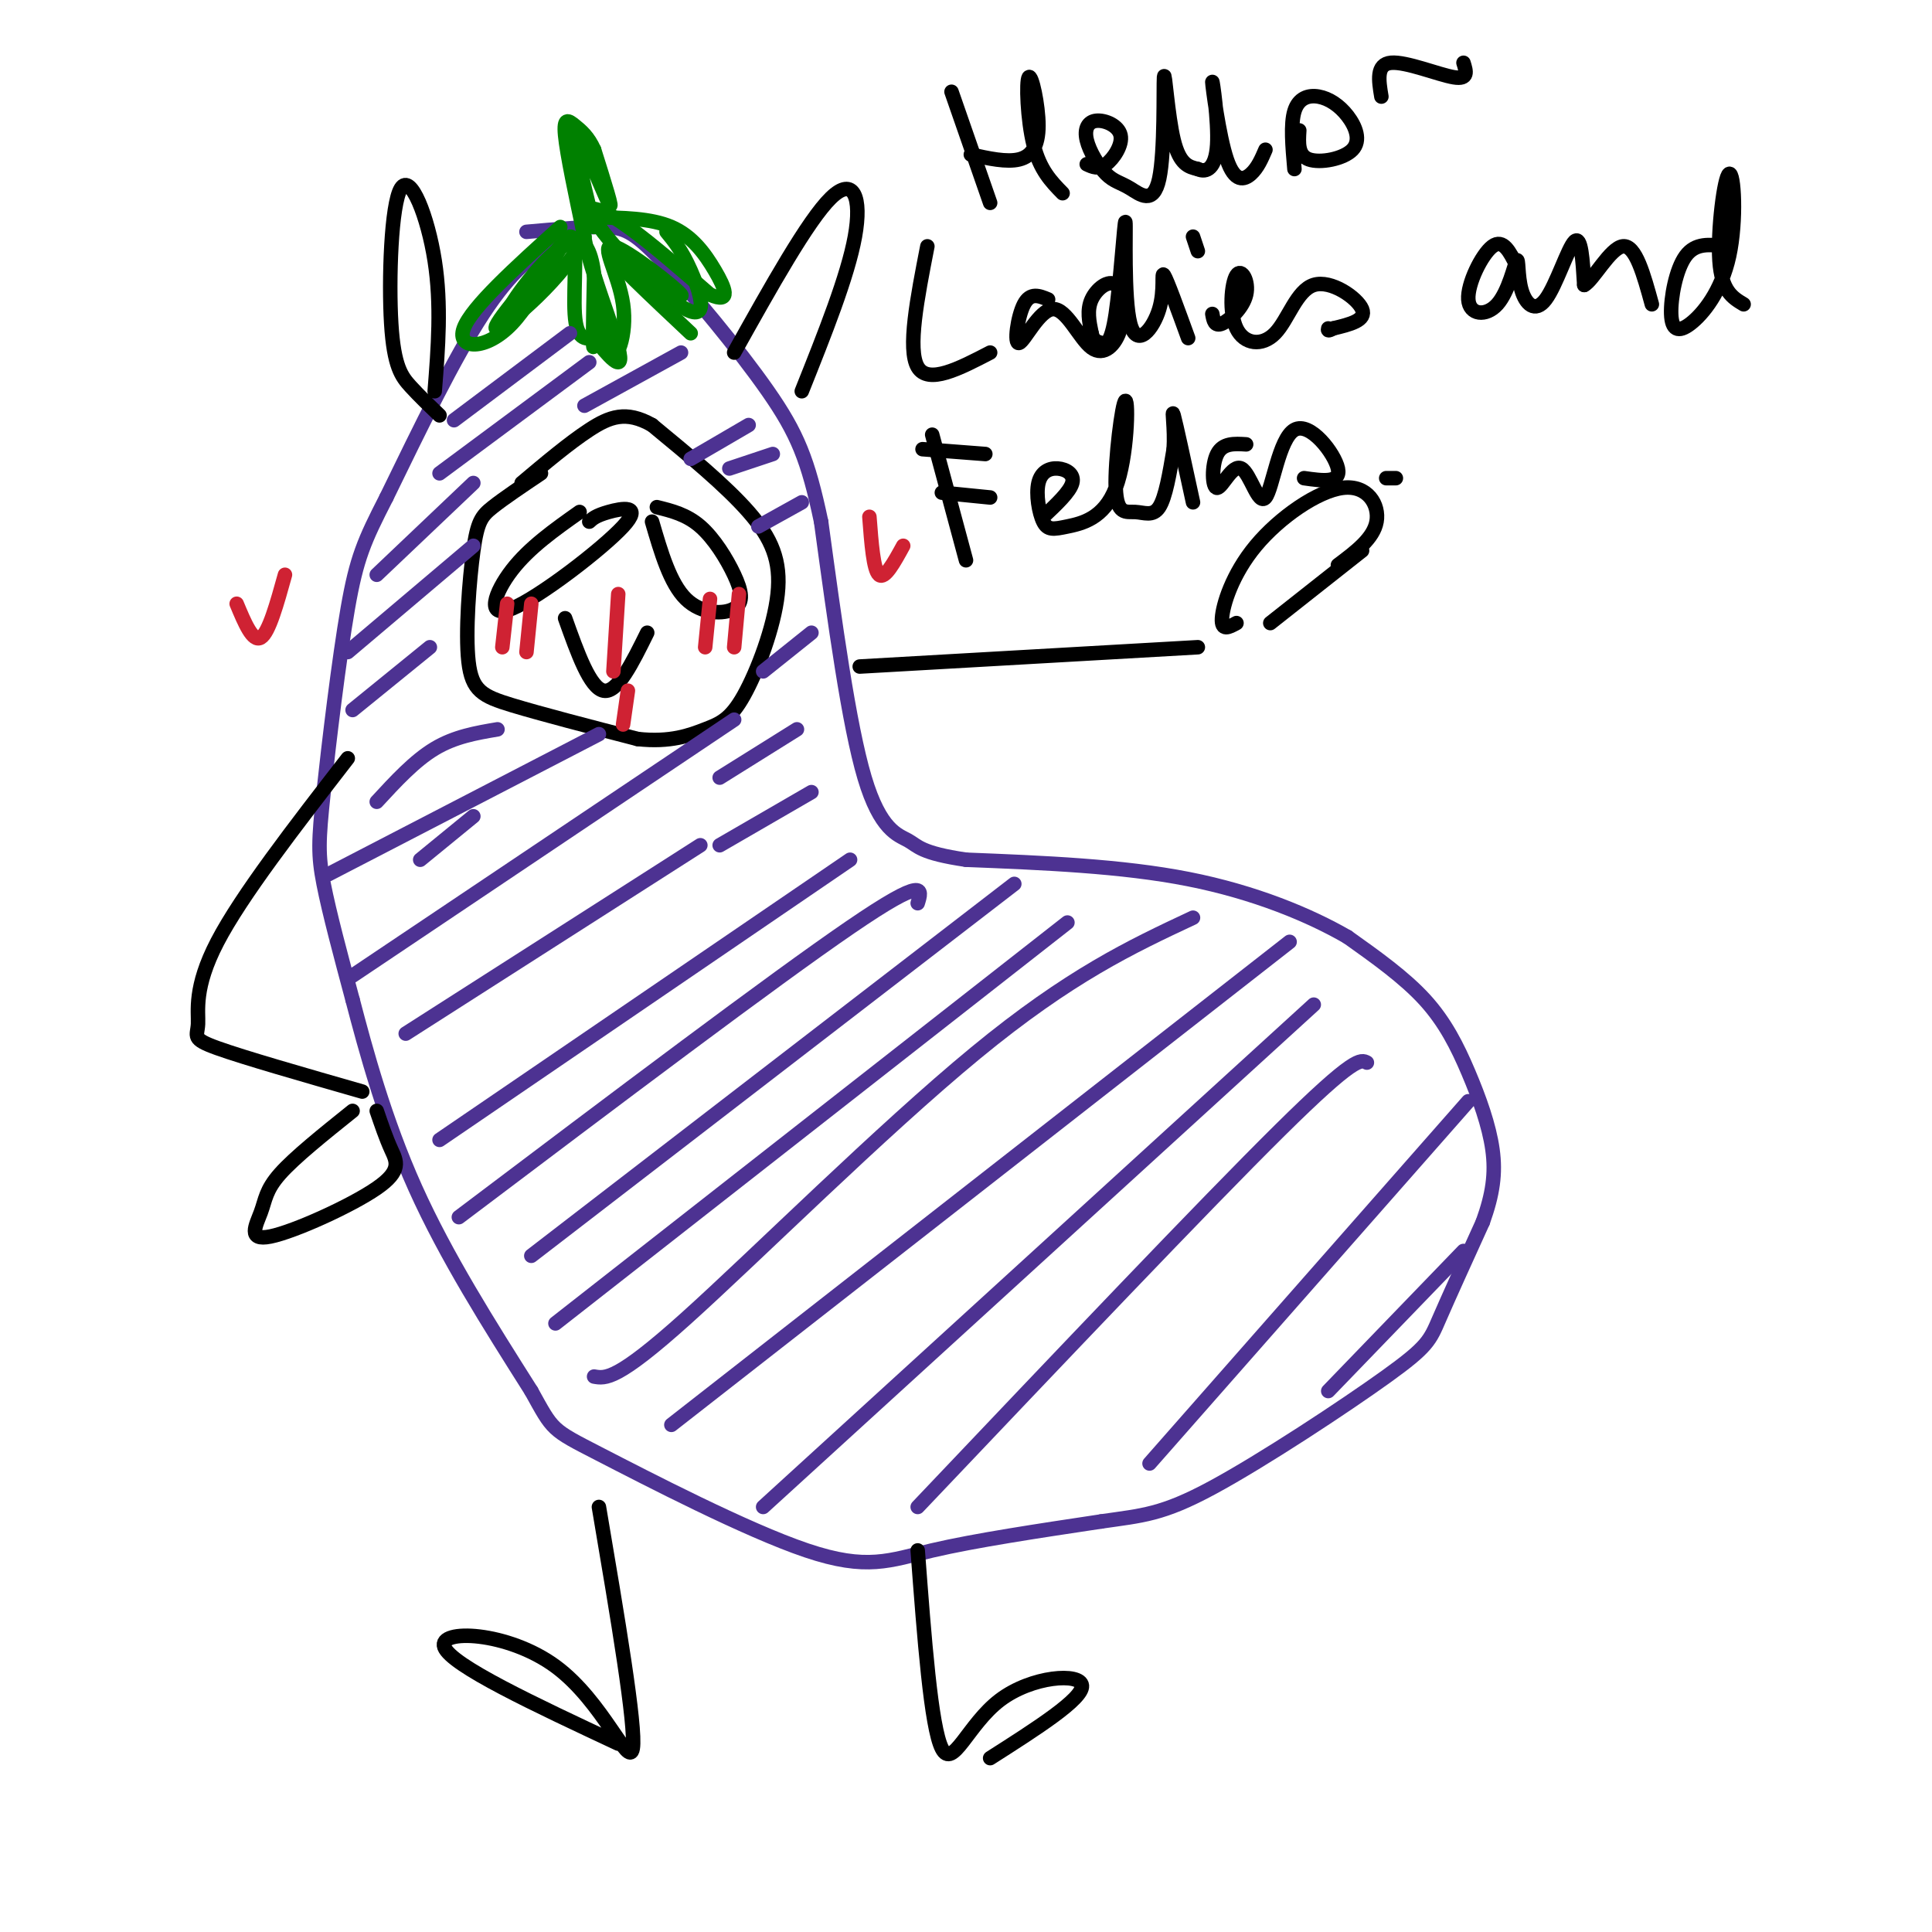 <svg viewBox='0 0 400 400' version='1.1' xmlns='http://www.w3.org/2000/svg' xmlns:xlink='http://www.w3.org/1999/xlink'><g fill='none' stroke='rgb(77,50,146)' stroke-width='3' stroke-linecap='round' stroke-linejoin='round'><path d='M121,51c-1.844,-0.711 -3.689,-1.422 -7,0c-3.311,1.422 -8.089,4.978 -14,14c-5.911,9.022 -12.956,23.511 -20,38'/><path d='M80,103c-4.622,9.011 -6.177,12.539 -8,23c-1.823,10.461 -3.914,27.855 -5,38c-1.086,10.145 -1.167,13.041 0,19c1.167,5.959 3.584,14.979 6,24'/><path d='M73,207c2.756,10.533 6.644,24.867 13,39c6.356,14.133 15.178,28.067 24,42'/><path d='M110,288c4.581,8.249 4.032,7.871 14,13c9.968,5.129 30.453,15.766 43,20c12.547,4.234 17.156,2.067 26,0c8.844,-2.067 21.922,-4.033 35,-6'/><path d='M228,315c8.589,-1.247 12.560,-1.365 23,-7c10.440,-5.635 27.349,-16.786 36,-23c8.651,-6.214 9.043,-7.490 11,-12c1.957,-4.510 5.478,-12.255 9,-20'/><path d='M307,253c2.056,-5.719 2.695,-10.018 2,-15c-0.695,-4.982 -2.726,-10.649 -5,-16c-2.274,-5.351 -4.793,-10.386 -9,-15c-4.207,-4.614 -10.104,-8.807 -16,-13'/><path d='M279,194c-7.778,-4.511 -19.222,-9.289 -33,-12c-13.778,-2.711 -29.889,-3.356 -46,-4'/><path d='M200,178c-9.405,-1.381 -9.917,-2.833 -12,-4c-2.083,-1.167 -5.738,-2.048 -9,-13c-3.262,-10.952 -6.131,-31.976 -9,-53'/><path d='M170,108c-2.691,-12.793 -4.917,-18.274 -11,-27c-6.083,-8.726 -16.022,-20.695 -22,-27c-5.978,-6.305 -7.994,-6.944 -12,-7c-4.006,-0.056 -10.003,0.472 -16,1'/></g>
<g fill='none' stroke='rgb(0,0,0)' stroke-width='3' stroke-linecap='round' stroke-linejoin='round'><path d='M112,98c-3.834,2.576 -7.668,5.152 -10,7c-2.332,1.848 -3.161,2.970 -4,9c-0.839,6.030 -1.687,16.970 -1,23c0.687,6.030 2.911,7.152 9,9c6.089,1.848 16.045,4.424 26,7'/><path d='M132,153c6.830,0.771 10.905,-0.802 14,-2c3.095,-1.198 5.211,-2.022 8,-7c2.789,-4.978 6.251,-14.109 7,-21c0.749,-6.891 -1.215,-11.540 -6,-17c-4.785,-5.460 -12.393,-11.730 -20,-18'/><path d='M135,88c-5.378,-3.067 -8.822,-1.733 -13,1c-4.178,2.733 -9.089,6.867 -14,11'/><path d='M90,81c0.710,-8.959 1.419,-17.917 0,-27c-1.419,-9.083 -4.968,-18.290 -7,-15c-2.032,3.290 -2.547,19.078 -2,28c0.547,8.922 2.156,10.978 4,13c1.844,2.022 3.922,4.011 6,6'/><path d='M152,73c7.644,-13.689 15.289,-27.378 20,-32c4.711,-4.622 6.489,-0.178 5,8c-1.489,8.178 -6.244,20.089 -11,32'/><path d='M120,106c-5.203,3.678 -10.405,7.356 -14,12c-3.595,4.644 -5.582,10.255 0,8c5.582,-2.255 18.734,-12.376 23,-17c4.266,-4.624 -0.352,-3.750 -3,-3c-2.648,0.750 -3.324,1.375 -4,2'/><path d='M135,108c1.868,6.397 3.735,12.794 7,16c3.265,3.206 7.927,3.220 10,2c2.073,-1.220 1.558,-3.675 0,-7c-1.558,-3.325 -4.159,-7.522 -7,-10c-2.841,-2.478 -5.920,-3.239 -9,-4'/><path d='M117,128c2.583,7.250 5.167,14.500 8,15c2.833,0.500 5.917,-5.750 9,-12'/></g>
<g fill='none' stroke='rgb(207,34,51)' stroke-width='3' stroke-linecap='round' stroke-linejoin='round'><path d='M128,123c0.000,0.000 -1.000,16.000 -1,16'/><path d='M130,143c0.000,0.000 -1.000,7.000 -1,7'/><path d='M105,125c0.000,0.000 -1.000,9.000 -1,9'/><path d='M110,125c0.000,0.000 -1.000,10.000 -1,10'/><path d='M147,124c0.000,0.000 -1.000,10.000 -1,10'/><path d='M153,123c0.000,0.000 -1.000,11.000 -1,11'/></g>
<g fill='none' stroke='rgb(0,128,0)' stroke-width='3' stroke-linecap='round' stroke-linejoin='round'><path d='M116,47c-9.223,8.324 -18.447,16.648 -20,21c-1.553,4.352 4.563,4.734 10,-1c5.437,-5.734 10.195,-17.582 12,-18c1.805,-0.418 0.659,10.595 1,16c0.341,5.405 2.171,5.203 4,5'/><path d='M123,70c2.476,3.095 6.667,8.333 5,2c-1.667,-6.333 -9.190,-24.238 -7,-28c2.190,-3.762 14.095,6.619 26,17'/><path d='M147,61c4.595,2.012 3.083,-1.458 1,-5c-2.083,-3.542 -4.738,-7.155 -9,-9c-4.262,-1.845 -10.131,-1.923 -16,-2'/><path d='M123,45c1.702,4.369 13.958,16.292 19,19c5.042,2.708 2.869,-3.798 1,-8c-1.869,-4.202 -3.435,-6.101 -5,-8'/><path d='M123,47c-2.533,-10.356 -5.067,-20.711 -4,-20c1.067,0.711 5.733,12.489 7,15c1.267,2.511 -0.867,-4.244 -3,-11'/><path d='M123,31c-1.202,-2.702 -2.708,-3.958 -4,-5c-1.292,-1.042 -2.369,-1.869 -2,2c0.369,3.869 2.185,12.435 4,21'/><path d='M121,49c-3.956,8.244 -15.844,18.356 -18,19c-2.156,0.644 5.422,-8.178 13,-17'/><path d='M116,51c-1.054,1.255 -10.190,12.893 -10,12c0.190,-0.893 9.705,-14.317 14,-13c4.295,1.317 3.370,17.376 3,21c-0.370,3.624 -0.185,-5.188 0,-14'/><path d='M123,57c0.392,1.820 1.373,13.369 3,16c1.627,2.631 3.900,-3.656 3,-10c-0.900,-6.344 -4.973,-12.747 -2,-12c2.973,0.747 12.992,8.642 14,10c1.008,1.358 -6.996,-3.821 -15,-9'/><path d='M126,52c0.333,1.333 8.667,9.167 17,17'/></g>
<g fill='none' stroke='rgb(0,0,0)' stroke-width='3' stroke-linecap='round' stroke-linejoin='round'><path d='M124,312c3.869,22.815 7.738,45.631 7,50c-0.738,4.369 -6.083,-9.708 -16,-17c-9.917,-7.292 -24.405,-7.798 -23,-4c1.405,3.798 18.702,11.899 36,20'/><path d='M190,321c1.375,18.280 2.750,36.560 5,41c2.250,4.440 5.375,-4.958 12,-10c6.625,-5.042 16.750,-5.726 17,-3c0.250,2.726 -9.375,8.863 -19,15'/><path d='M72,157c-11.018,14.232 -22.036,28.464 -27,38c-4.964,9.536 -3.875,14.375 -4,17c-0.125,2.625 -1.464,3.036 4,5c5.464,1.964 17.732,5.482 30,9'/><path d='M73,230c-5.997,4.808 -11.994,9.615 -15,13c-3.006,3.385 -3.021,5.346 -4,8c-0.979,2.654 -2.922,6.000 2,5c4.922,-1.000 16.710,-6.346 22,-10c5.290,-3.654 4.083,-5.615 3,-8c-1.083,-2.385 -2.041,-5.192 -3,-8'/><path d='M178,138c0.000,0.000 70.000,-4.000 70,-4'/><path d='M277,117c3.689,-2.766 7.378,-5.531 8,-9c0.622,-3.469 -1.823,-7.641 -7,-7c-5.177,0.641 -13.086,6.096 -18,12c-4.914,5.904 -6.833,12.258 -7,15c-0.167,2.742 1.416,1.871 3,1'/><path d='M263,129c0.000,0.000 19.000,-15.000 19,-15'/></g>
<g fill='none' stroke='rgb(77,50,146)' stroke-width='3' stroke-linecap='round' stroke-linejoin='round'><path d='M94,87c0.000,0.000 24.000,-18.000 24,-18'/><path d='M91,98c0.000,0.000 31.000,-23.000 31,-23'/><path d='M121,84c0.000,0.000 20.000,-11.000 20,-11'/><path d='M78,119c0.000,0.000 20.000,-19.000 20,-19'/><path d='M72,135c0.000,0.000 26.000,-22.000 26,-22'/><path d='M73,147c0.000,0.000 16.000,-13.000 16,-13'/><path d='M143,95c0.000,0.000 12.000,-7.000 12,-7'/><path d='M151,97c0.000,0.000 9.000,-3.000 9,-3'/><path d='M157,109c0.000,0.000 9.000,-5.000 9,-5'/><path d='M78,166c3.917,-4.250 7.833,-8.500 12,-11c4.167,-2.500 8.583,-3.250 13,-4'/><path d='M87,178c0.000,0.000 11.000,-9.000 11,-9'/><path d='M68,181c0.000,0.000 56.000,-29.000 56,-29'/><path d='M73,202c0.000,0.000 79.000,-53.000 79,-53'/><path d='M84,214c0.000,0.000 61.000,-39.000 61,-39'/><path d='M158,139c0.000,0.000 10.000,-8.000 10,-8'/><path d='M149,161c0.000,0.000 16.000,-10.000 16,-10'/><path d='M149,175c0.000,0.000 19.000,-11.000 19,-11'/><path d='M91,236c0.000,0.000 85.000,-58.000 85,-58'/><path d='M95,252c32.583,-24.583 65.167,-49.167 81,-60c15.833,-10.833 14.917,-7.917 14,-5'/><path d='M110,260c0.000,0.000 100.000,-77.000 100,-77'/><path d='M115,274c0.000,0.000 106.000,-83.000 106,-83'/><path d='M123,285c2.356,0.422 4.711,0.844 19,-12c14.289,-12.844 40.511,-38.956 60,-55c19.489,-16.044 32.244,-22.022 45,-28'/><path d='M139,295c0.000,0.000 128.000,-100.000 128,-100'/><path d='M158,312c0.000,0.000 114.000,-104.000 114,-104'/><path d='M190,312c29.750,-31.333 59.500,-62.667 75,-78c15.500,-15.333 16.750,-14.667 18,-14'/><path d='M238,303c0.000,0.000 66.000,-75.000 66,-75'/><path d='M275,288c0.000,0.000 28.000,-29.000 28,-29'/></g>
<g fill='none' stroke='rgb(0,0,0)' stroke-width='3' stroke-linecap='round' stroke-linejoin='round'><path d='M197,19c0.000,0.000 8.000,23.000 8,23'/><path d='M201,32c3.715,0.817 7.429,1.633 10,1c2.571,-0.633 3.998,-2.716 4,-7c0.002,-4.284 -1.423,-10.769 -2,-10c-0.577,0.769 -0.308,8.791 1,14c1.308,5.209 3.654,7.604 6,10'/><path d='M225,34c1.222,0.570 2.444,1.140 4,0c1.556,-1.140 3.445,-3.991 3,-6c-0.445,-2.009 -3.226,-3.177 -5,-3c-1.774,0.177 -2.543,1.697 -2,4c0.543,2.303 2.398,5.387 4,7c1.602,1.613 2.951,1.755 5,3c2.049,1.245 4.797,3.591 6,-2c1.203,-5.591 0.862,-19.121 1,-21c0.138,-1.879 0.754,7.892 2,13c1.246,5.108 3.123,5.554 5,6'/><path d='M248,35c1.770,0.827 3.695,-0.104 4,-5c0.305,-4.896 -1.011,-13.756 -1,-13c0.011,0.756 1.349,11.126 3,16c1.651,4.874 3.615,4.250 5,3c1.385,-1.250 2.193,-3.125 3,-5'/><path d='M269,27c-0.166,2.584 -0.332,5.168 2,6c2.332,0.832 7.164,-0.086 9,-2c1.836,-1.914 0.678,-4.822 -1,-7c-1.678,-2.178 -3.875,-3.625 -6,-4c-2.125,-0.375 -4.179,0.321 -5,3c-0.821,2.679 -0.411,7.339 0,12'/><path d='M192,51c-2.083,10.667 -4.167,21.333 -2,25c2.167,3.667 8.583,0.333 15,-3'/><path d='M217,62c-1.840,-0.764 -3.679,-1.528 -5,1c-1.321,2.528 -2.122,8.348 -1,8c1.122,-0.348 4.167,-6.865 7,-7c2.833,-0.135 5.455,6.110 8,8c2.545,1.890 5.012,-0.576 6,-4c0.988,-3.424 0.497,-7.806 -1,-9c-1.497,-1.194 -3.999,0.802 -5,3c-1.001,2.198 -0.500,4.599 0,7'/><path d='M226,69c0.306,1.499 1.071,1.747 2,2c0.929,0.253 2.021,0.513 3,-6c0.979,-6.513 1.845,-19.798 2,-19c0.155,0.798 -0.402,15.678 1,21c1.402,5.322 4.762,1.087 6,-3c1.238,-4.087 0.354,-8.025 1,-7c0.646,1.025 2.823,7.012 5,13'/><path d='M247,49c0.000,0.000 1.000,3.000 1,3'/><path d='M251,65c0.233,1.323 0.466,2.645 2,2c1.534,-0.645 4.370,-3.258 5,-6c0.630,-2.742 -0.946,-5.612 -2,-4c-1.054,1.612 -1.586,7.705 0,11c1.586,3.295 5.291,3.790 8,1c2.709,-2.790 4.422,-8.867 8,-10c3.578,-1.133 9.022,2.676 10,5c0.978,2.324 -2.511,3.162 -6,4'/><path d='M276,68c-1.167,0.667 -1.083,0.333 -1,0'/><path d='M314,55c-1.397,-2.823 -2.795,-5.646 -5,-4c-2.205,1.646 -5.219,7.761 -5,11c0.219,3.239 3.669,3.601 6,1c2.331,-2.601 3.542,-8.167 4,-9c0.458,-0.833 0.164,3.065 1,6c0.836,2.935 2.802,4.905 5,2c2.198,-2.905 4.628,-10.687 6,-12c1.372,-1.313 1.686,3.844 2,9'/><path d='M328,59c1.822,-0.911 5.378,-7.689 8,-8c2.622,-0.311 4.311,5.844 6,12'/><path d='M357,51c-2.983,-0.385 -5.967,-0.771 -8,2c-2.033,2.771 -3.116,8.698 -3,12c0.116,3.302 1.432,3.979 4,2c2.568,-1.979 6.389,-6.613 8,-14c1.611,-7.387 1.011,-17.527 0,-17c-1.011,0.527 -2.432,11.722 -2,18c0.432,6.278 2.716,7.639 5,9'/><path d='M193,90c0.000,0.000 7.000,26.000 7,26'/><path d='M191,93c0.000,0.000 13.000,1.000 13,1'/><path d='M195,102c0.000,0.000 10.000,1.000 10,1'/><path d='M216,107c2.752,-2.589 5.503,-5.179 6,-7c0.497,-1.821 -1.261,-2.874 -3,-3c-1.739,-0.126 -3.458,0.673 -4,3c-0.542,2.327 0.093,6.180 1,8c0.907,1.820 2.086,1.607 5,1c2.914,-0.607 7.564,-1.607 10,-8c2.436,-6.393 2.658,-18.177 2,-18c-0.658,0.177 -2.197,12.315 -2,18c0.197,5.685 2.130,4.915 4,5c1.870,0.085 3.677,1.024 5,-1c1.323,-2.024 2.161,-7.012 3,-12'/><path d='M243,93c0.289,-4.222 -0.489,-8.778 0,-7c0.489,1.778 2.244,9.889 4,18'/><path d='M258,92c-2.418,-0.152 -4.835,-0.305 -6,2c-1.165,2.305 -1.076,7.067 0,7c1.076,-0.067 3.139,-4.963 5,-4c1.861,0.963 3.519,7.784 5,6c1.481,-1.784 2.783,-12.173 6,-14c3.217,-1.827 8.348,4.906 9,8c0.652,3.094 -3.174,2.547 -7,2'/></g>
<g fill='none' stroke='rgb(207,34,51)' stroke-width='3' stroke-linecap='round' stroke-linejoin='round'><path d='M49,125c1.667,4.000 3.333,8.000 5,7c1.667,-1.000 3.333,-7.000 5,-13'/><path d='M180,107c0.417,5.500 0.833,11.000 2,12c1.167,1.000 3.083,-2.500 5,-6'/></g>
<g fill='none' stroke='rgb(0,0,0)' stroke-width='3' stroke-linecap='round' stroke-linejoin='round'><path d='M286,20c-0.556,-3.356 -1.111,-6.711 2,-7c3.111,-0.289 9.889,2.489 13,3c3.111,0.511 2.556,-1.244 2,-3'/><path d='M287,99c0.000,0.000 2.000,0.000 2,0'/></g>
</svg>
